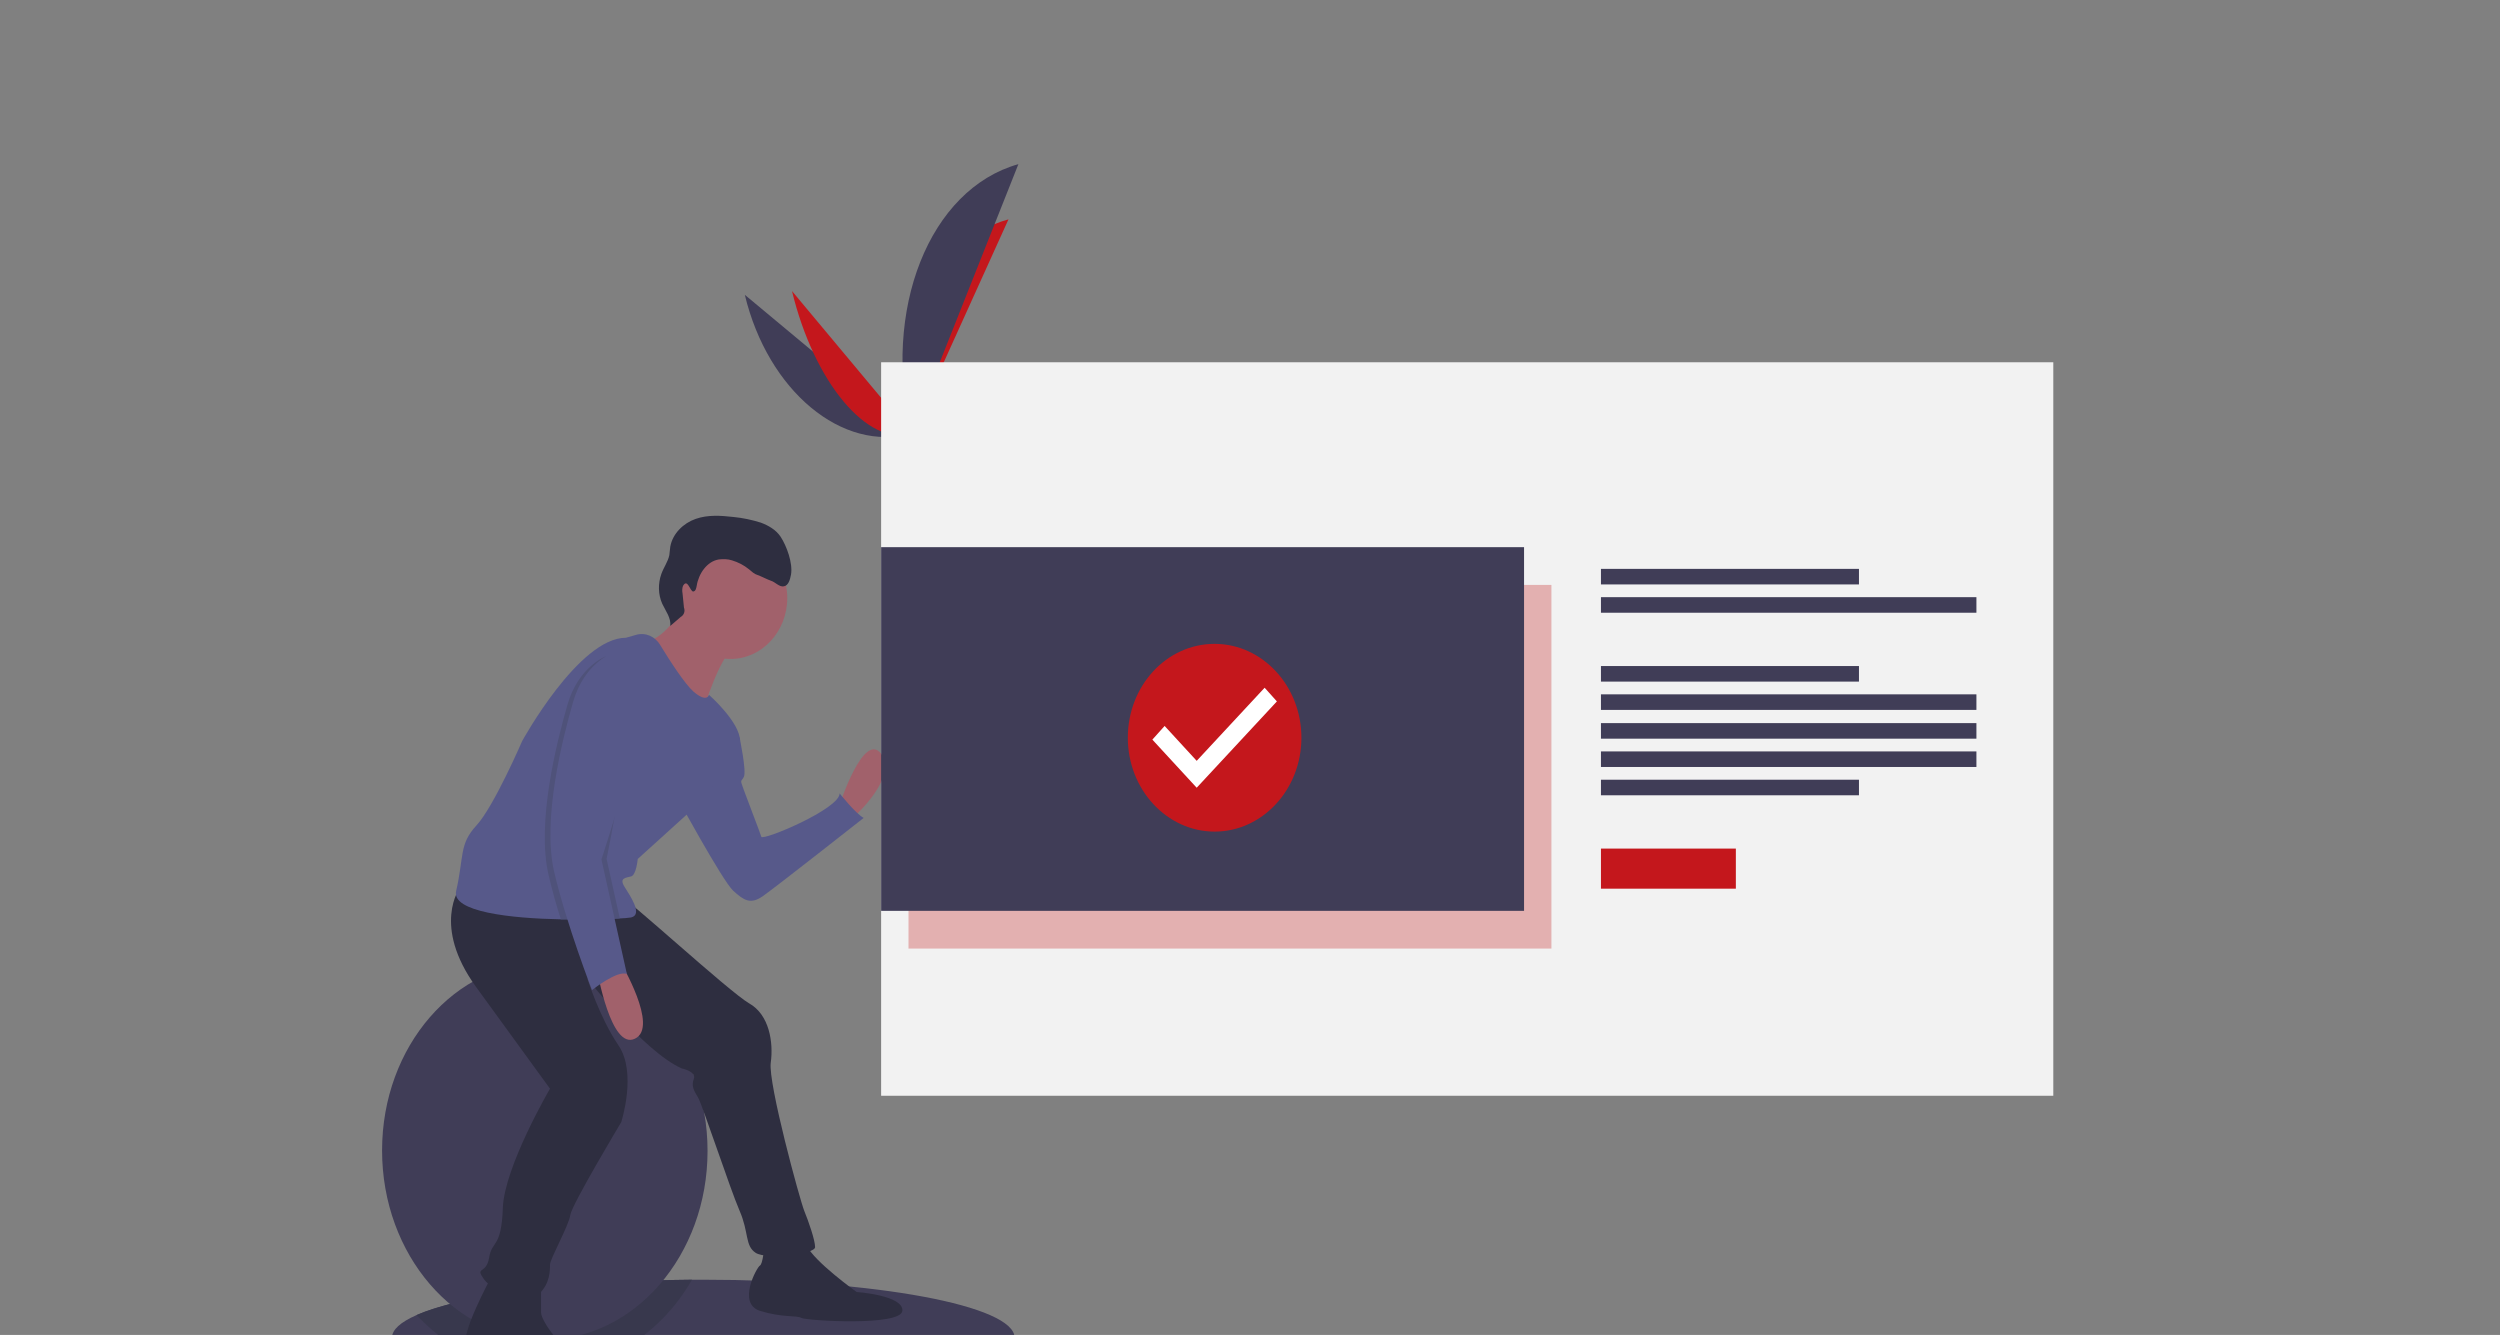<?xml version="1.0" encoding="utf-8"?>
<!-- Generator: Adobe Illustrator 24.2.1, SVG Export Plug-In . SVG Version: 6.00 Build 0)  -->
<svg version="1.1" id="Layer_1" xmlns="http://www.w3.org/2000/svg" xmlns:xlink="http://www.w3.org/1999/xlink" x="0px" y="0px"
	 viewBox="0 0 530 283" style="enable-background:new 0 0 530 283;" xml:space="preserve">
<rect x="0" y="0" width="530" height="283" fill="#808080" stroke="none"/>
<style type="text/css">
	.st0{clip-path:url(#SVGID_2_);fill:#403D57;}
	.st1{clip-path:url(#SVGID_2_);fill:#38384D;}
	.st2{clip-path:url(#SVGID_2_);fill:#C4171C;}
	.st3{clip-path:url(#SVGID_2_);fill:#A8A8A8;}
	.st4{fill:#F2F2F2;}
	.st5{fill:#E3B0B0;}
	.st6{fill:#403D57;}
	.st7{fill:#C4171C;}
	.st8{clip-path:url(#SVGID_4_);fill:#A1616B;}
	.st9{clip-path:url(#SVGID_4_);fill:#57598A;}
	.st10{clip-path:url(#SVGID_4_);fill:#2E2E40;}
	.st11{clip-path:url(#SVGID_4_);fill:#29293B;}
	.st12{clip-path:url(#SVGID_4_);fill:#4F527A;}
	.st13{clip-path:url(#SVGID_4_);fill:#454A6E;}
	.st14{clip-path:url(#SVGID_6_);fill:#FFFFFF;}
	.st15{clip-path:url(#SVGID_6_);fill:#C4171C;}
</style>
<g>
	<defs>
		<rect id="SVGID_1_" x="81" y="34.8" width="354.3" height="261.1"/>
	</defs>
	<clipPath id="SVGID_2_">
		<use xlink:href="#SVGID_1_"  style="overflow:visible;"/>
	</clipPath>
	<path class="st0" d="M215.1,283.6c0,6.8-29.5,12.3-66,12.3s-66-5.5-66-12.3c0-1.7,1.8-3.3,5.2-4.8c9.7-4.3,32.1-7.3,58.4-7.5
		c0.8,0,1.6,0,2.4,0C185.6,271.3,215.1,276.8,215.1,283.6"/>
	<path class="st1" d="M146.7,271.3c-11.4,0.1-22.1,0.7-31.4,1.7c-0.3,0.4-0.6,0.8-1,1.2c-0.6,0.6-1.6,0.8-2.7,0.8
		c-1.4,0-3-0.4-4.5-0.9c-8.1,1.3-14.7,2.9-18.8,4.7c2.1,2.2,4.4,4.2,6.8,5.8c6.1,4,12.9,6,19.6,6
		C127.3,290.6,139.6,283.7,146.7,271.3"/>
	<path class="st0" d="M115.5,204c19.1,0,34.5,17.9,34.5,40s-15.5,40-34.5,40S81,266,81,243.9S96.5,204,115.5,204"/>
	<path class="st0" d="M157.9,62.5c4.9,20.4,20.7,33.5,35.3,29.4"/>
	<path class="st2" d="M193.2,92c-5-20.6,4.2-41,20.6-45.5"/>
	<path class="st2" d="M167.9,61.7c4.7,19.4,16,32.9,25.3,30.3"/>
	<path class="st0" d="M193.2,92c-6.3-26.3,3.8-51.9,22.7-57.2"/>
	<path class="st3" d="M187.7,93.8c0,0,3.7-1.2,4.6-2.4c0.9-1.2,5.3-3.5,5.9-2.2c0.6,1.3,7.3,5.4,3.1,6.6c-4.2,1.2-10,2-11.3,1.6
		C188.8,97,187.7,93.8,187.7,93.8"/>
</g>
<rect x="186.8" y="76.8" class="st4" width="248.5" height="155.5"/>
<rect x="192.6" y="124" class="st5" width="136.3" height="77.1"/>
<rect x="339.4" y="120.6" class="st6" width="54.7" height="3.3"/>
<rect x="339.4" y="126.6" class="st6" width="79.6" height="3.3"/>
<rect x="339.4" y="141.2" class="st6" width="54.7" height="3.3"/>
<rect x="339.4" y="165.3" class="st6" width="54.7" height="3.3"/>
<rect x="339.4" y="147.2" class="st6" width="79.6" height="3.3"/>
<rect x="339.4" y="153.3" class="st6" width="79.6" height="3.3"/>
<rect x="339.4" y="159.3" class="st6" width="79.6" height="3.3"/>
<rect x="339.4" y="179.9" class="st7" width="28.6" height="8.5"/>
<g>
	<defs>
		<rect id="SVGID_3_" x="81" y="34.8" width="354.3" height="261.1"/>
	</defs>
	<clipPath id="SVGID_4_">
		<use xlink:href="#SVGID_3_"  style="overflow:visible;"/>
	</clipPath>
	<path class="st8" d="M178,170.6c0,0,5.1-15.7,8.8-10.8c3.7,4.9-5.7,13.3-5.7,13.3L178,170.6z"/>
	<path class="st9" d="M153.7,155.2l3.1,1.2c0,0,1.5,7.1,0.9,8.3c-0.6,1.2-0.9,0.3,0,2.8c0.9,2.5,3.4,8.9,3.7,9.9
		c0.3,0.9,16.6-5.9,16.6-9.2c0,0,3.4,4.3,5.1,5.2c0,0-18.8,14.8-21.4,16.6c-2.6,1.8-4,0.9-6.3-1.2c-2.3-2.2-12-20-12-20L153.7,155.2
		z"/>
	<path class="st10" d="M162,264.6c0,0-0.3,3.4-0.9,3.7c-0.6,0.3-4.9,8,0,9.6c4.9,1.5,7.7,0.9,8.8,1.5c1.1,0.6,21.1,1.8,21.4-1.5
		s-9.7-4-9.7-4s-9.1-6.5-10.6-9.9C169.7,260.6,162,264.6,162,264.6"/>
	<path class="st10" d="M104.1,270.8c0,0-6.8,12.6-5.1,14.2c1.7,1.5,18.4,7.2,20.8,7.4c3.1,0.3,5.4-2.5,2.9-4c-2.6-1.5-8-8-8-10.2
		v-5.5L104.1,270.8z"/>
	<path class="st10" d="M97.5,188.2c0,0-6,8,3.4,21l15.7,21.6c0,0-9.7,16.6-10,25.3c-0.3,8.6-2.3,6.8-2.9,10.5
		c-0.6,3.7-3.1,1.8-1.1,4.6c2,2.8,9.4,5.2,11.7,3.1c2.3-2.2,2.3-4.9,2.3-6.2c0-1.2,4-8.3,4.3-10.5c0.3-2.2,10.8-19.7,10.8-19.7
		s3.4-10.5-0.6-16.3c-4-5.9-6.6-14.2-6.6-14.2s11.8,15.4,20,19.1c0,0,3.1,0.6,2.6,2.2c-0.6,1.5,0,2.5,0.9,4c0.9,1.5,6.8,19.4,8.8,24
		c2,4.6,1.1,7.4,3.4,8.9c2.3,1.5,12.6,0.3,12.6-1.2c0-1.5-1.4-5.5-2.3-7.7c-0.9-2.2-7.7-27.1-7.1-31.4c0.6-4.3-0.3-10.2-4.6-12.6
		c-4.3-2.5-26-22.5-27.1-22.5C130.6,190,97.5,188.2,97.5,188.2"/>
	<path class="st8" d="M154.9,113.9c6.6,0,12,5.8,12,12.9c0,7.1-5.4,12.9-12,12.9s-12-5.8-12-12.9
		C142.9,119.7,148.2,113.9,154.9,113.9"/>
	<path class="st8" d="M145.2,128.1c0,0-3.7,7.1-8.3,8c-4.6,0.9,12,15.1,12,15.1s4-13.6,7.4-14.2
		C159.7,136.4,145.2,128.1,145.2,128.1"/>
	<path class="st9" d="M156.9,157.1c0,4-11.1,15.4-11.1,15.4l-10.6,9.6c0,0-0.3,3.4-1.4,3.7c-1.1,0.3-2.6,0.3-1.4,2.2
		c1.1,1.8,4,5.9,1.4,6.5c-0.8,0.1-1.6,0.2-2.3,0.2c-0.7,0-1.5,0.1-2.4,0.1c-2.1,0.1-4.8,0.1-7.6,0.1c-0.8,0-1.6,0-2.5,0
		c-10.8-0.2-23.3-1.6-22.3-6c1.7-7.4,0.6-9.9,4.3-13.9c3.7-4,9.7-17.9,9.7-17.9s12-21.9,22-21.9l2.1-0.6c2-0.6,4.1,0.3,5.2,2.2
		c2,3.3,5.2,8.2,7,9.8c2.9,2.5,3.3,0.7,3.3,0.7S156.9,153.1,156.9,157.1"/>
	<path class="st8" d="M131.5,203.9c0,0,8.3,13.9,3.1,16.3c-5.1,2.5-8-14.5-8-14.5L131.5,203.9z"/>
	<path class="st10" d="M147,125.4c0.5-0.1,0.6-0.7,0.7-1.2c0.4-2.6,2.2-5.2,4.7-5.6c0.9-0.1,1.9-0.1,2.8,0.2c1.3,0.4,2.5,1,3.6,1.9
		c0.6,0.5,1.1,1,1.8,1.2c0.4,0.1,2.4,1.1,2.8,1.2c1,0.3,1.8,1.4,2.8,1.2c1-0.2,1.3-1.5,1.5-2.5c0.4-2.4-0.9-6-2.2-8
		c-1-1.5-2.6-2.4-4.2-3c-1.9-0.6-3.8-1-5.8-1.2c-2.7-0.3-5.4-0.5-8,0.4c-2.6,0.9-4.9,3.1-5.4,5.9c-0.1,0.6-0.1,1.2-0.2,1.8
		c-0.3,1.4-1.2,2.6-1.7,4c-0.7,2-0.7,4.3,0.2,6.3c0.7,1.5,1.9,3,1.7,4.7l2.2-1.9c0.7-0.4,1-1.2,0.7-2l-0.3-3
		c-0.1-0.5-0.1-1.1,0.1-1.6C145.8,122.5,146.3,125.5,147,125.4"/>
	<path class="st11" d="M129,194.7c-1.8,0.1-4,0.1-6.3,0.1c-0.4,0-0.9,0-1.3,0c-0.8,0-1.6,0-2.5,0c1.3,0,2.5,0,3.7,0
		C125,194.8,127.2,194.8,129,194.7"/>
	<path class="st12" d="M128.3,139.2c0,0-5.7,2.2-8,10.2c-2.3,8-6.6,25-4,36.1c0.7,3,1.6,6.3,2.6,9.4c0.8,0,1.7,0,2.5,0
		c0.4,0,0.9,0,1.3,0c2.4,0,4.5,0,6.3-0.1c-1.8,0.1-4,0.1-6.3,0.1c-0.4,0-0.9,0-1.3,0c-1-3.3-2-6.8-2.8-10c-2.6-11.1,1.7-28,4-36.1
		c0.7-2.5,1.7-3.4,2.7-3.4c2.2,0,4.6,4.1,4.6,4.1s-1.2-3.3,0.1-3.3c0.3,0,0.9,0.2,1.7,0.8c1.9,1.4,1.1,10.2-0.1,18.6
		c2.8-10.1,5.4-21.3,3.4-22.8C131.2,140.1,128.3,139.2,128.3,139.2"/>
	<path class="st12" d="M131.5,165.7c-2.5,8.9-5.2,17-5.2,17l2.7,12.1c0.9,0,1.7-0.1,2.4-0.1l-2.8-12.6
		C128.6,182,130.3,174,131.5,165.7"/>
	<path class="st13" d="M125.3,145.4c-1,0-2,0.9-2.7,3.4c-2.3,8-6.6,25-4,36.1c0.8,3.2,1.7,6.7,2.8,10c0.4,0,0.9,0,1.3,0
		c2.4,0,4.5,0,6.3-0.1l-2.7-12.1c0,0,2.7-8.1,5.2-17c1.2-8.4,2-17.2,0.1-18.6c-0.8-0.6-1.3-0.8-1.7-0.8c-1.3,0-0.1,3.3-0.1,3.3
		S127.5,145.4,125.3,145.4"/>
	<path class="st9" d="M129.5,138.6c0,0-5.7,2.2-8,10.2c-2.3,8-6.6,25-4,36.1c2.6,11.1,8,25,8,25s5.4-4.3,7.4-3.4l-5.4-24.3
		c0,0,12.3-37,8.6-39.8C132.3,139.5,129.5,138.6,129.5,138.6"/>
</g>
<rect x="186.8" y="116" class="st6" width="136.3" height="77.1"/>
<g>
	<defs>
		<rect id="SVGID_5_" x="81" y="34.8" width="354.3" height="261.1"/>
	</defs>
	<clipPath id="SVGID_6_">
		<use xlink:href="#SVGID_5_"  style="overflow:visible;"/>
	</clipPath>
	<path class="st14" d="M257.5,139.4c8.5,0,15.4,7.5,15.4,16.7c0,9.2-6.9,16.7-15.4,16.7c-8.5,0-15.4-7.5-15.4-16.7
		C242,146.8,248.9,139.4,257.5,139.4"/>
	<path class="st15" d="M253.7,167l-9.4-10.2l2.6-2.9l6.8,7.4l14.4-15.5l2.6,2.9L253.7,167z M257.5,136.5c-10.2,0-18.4,8.9-18.4,19.9
		c0,11,8.3,19.9,18.4,19.9s18.4-8.9,18.4-19.9C275.9,145.4,267.6,136.5,257.5,136.5"/>
</g>
</svg>
